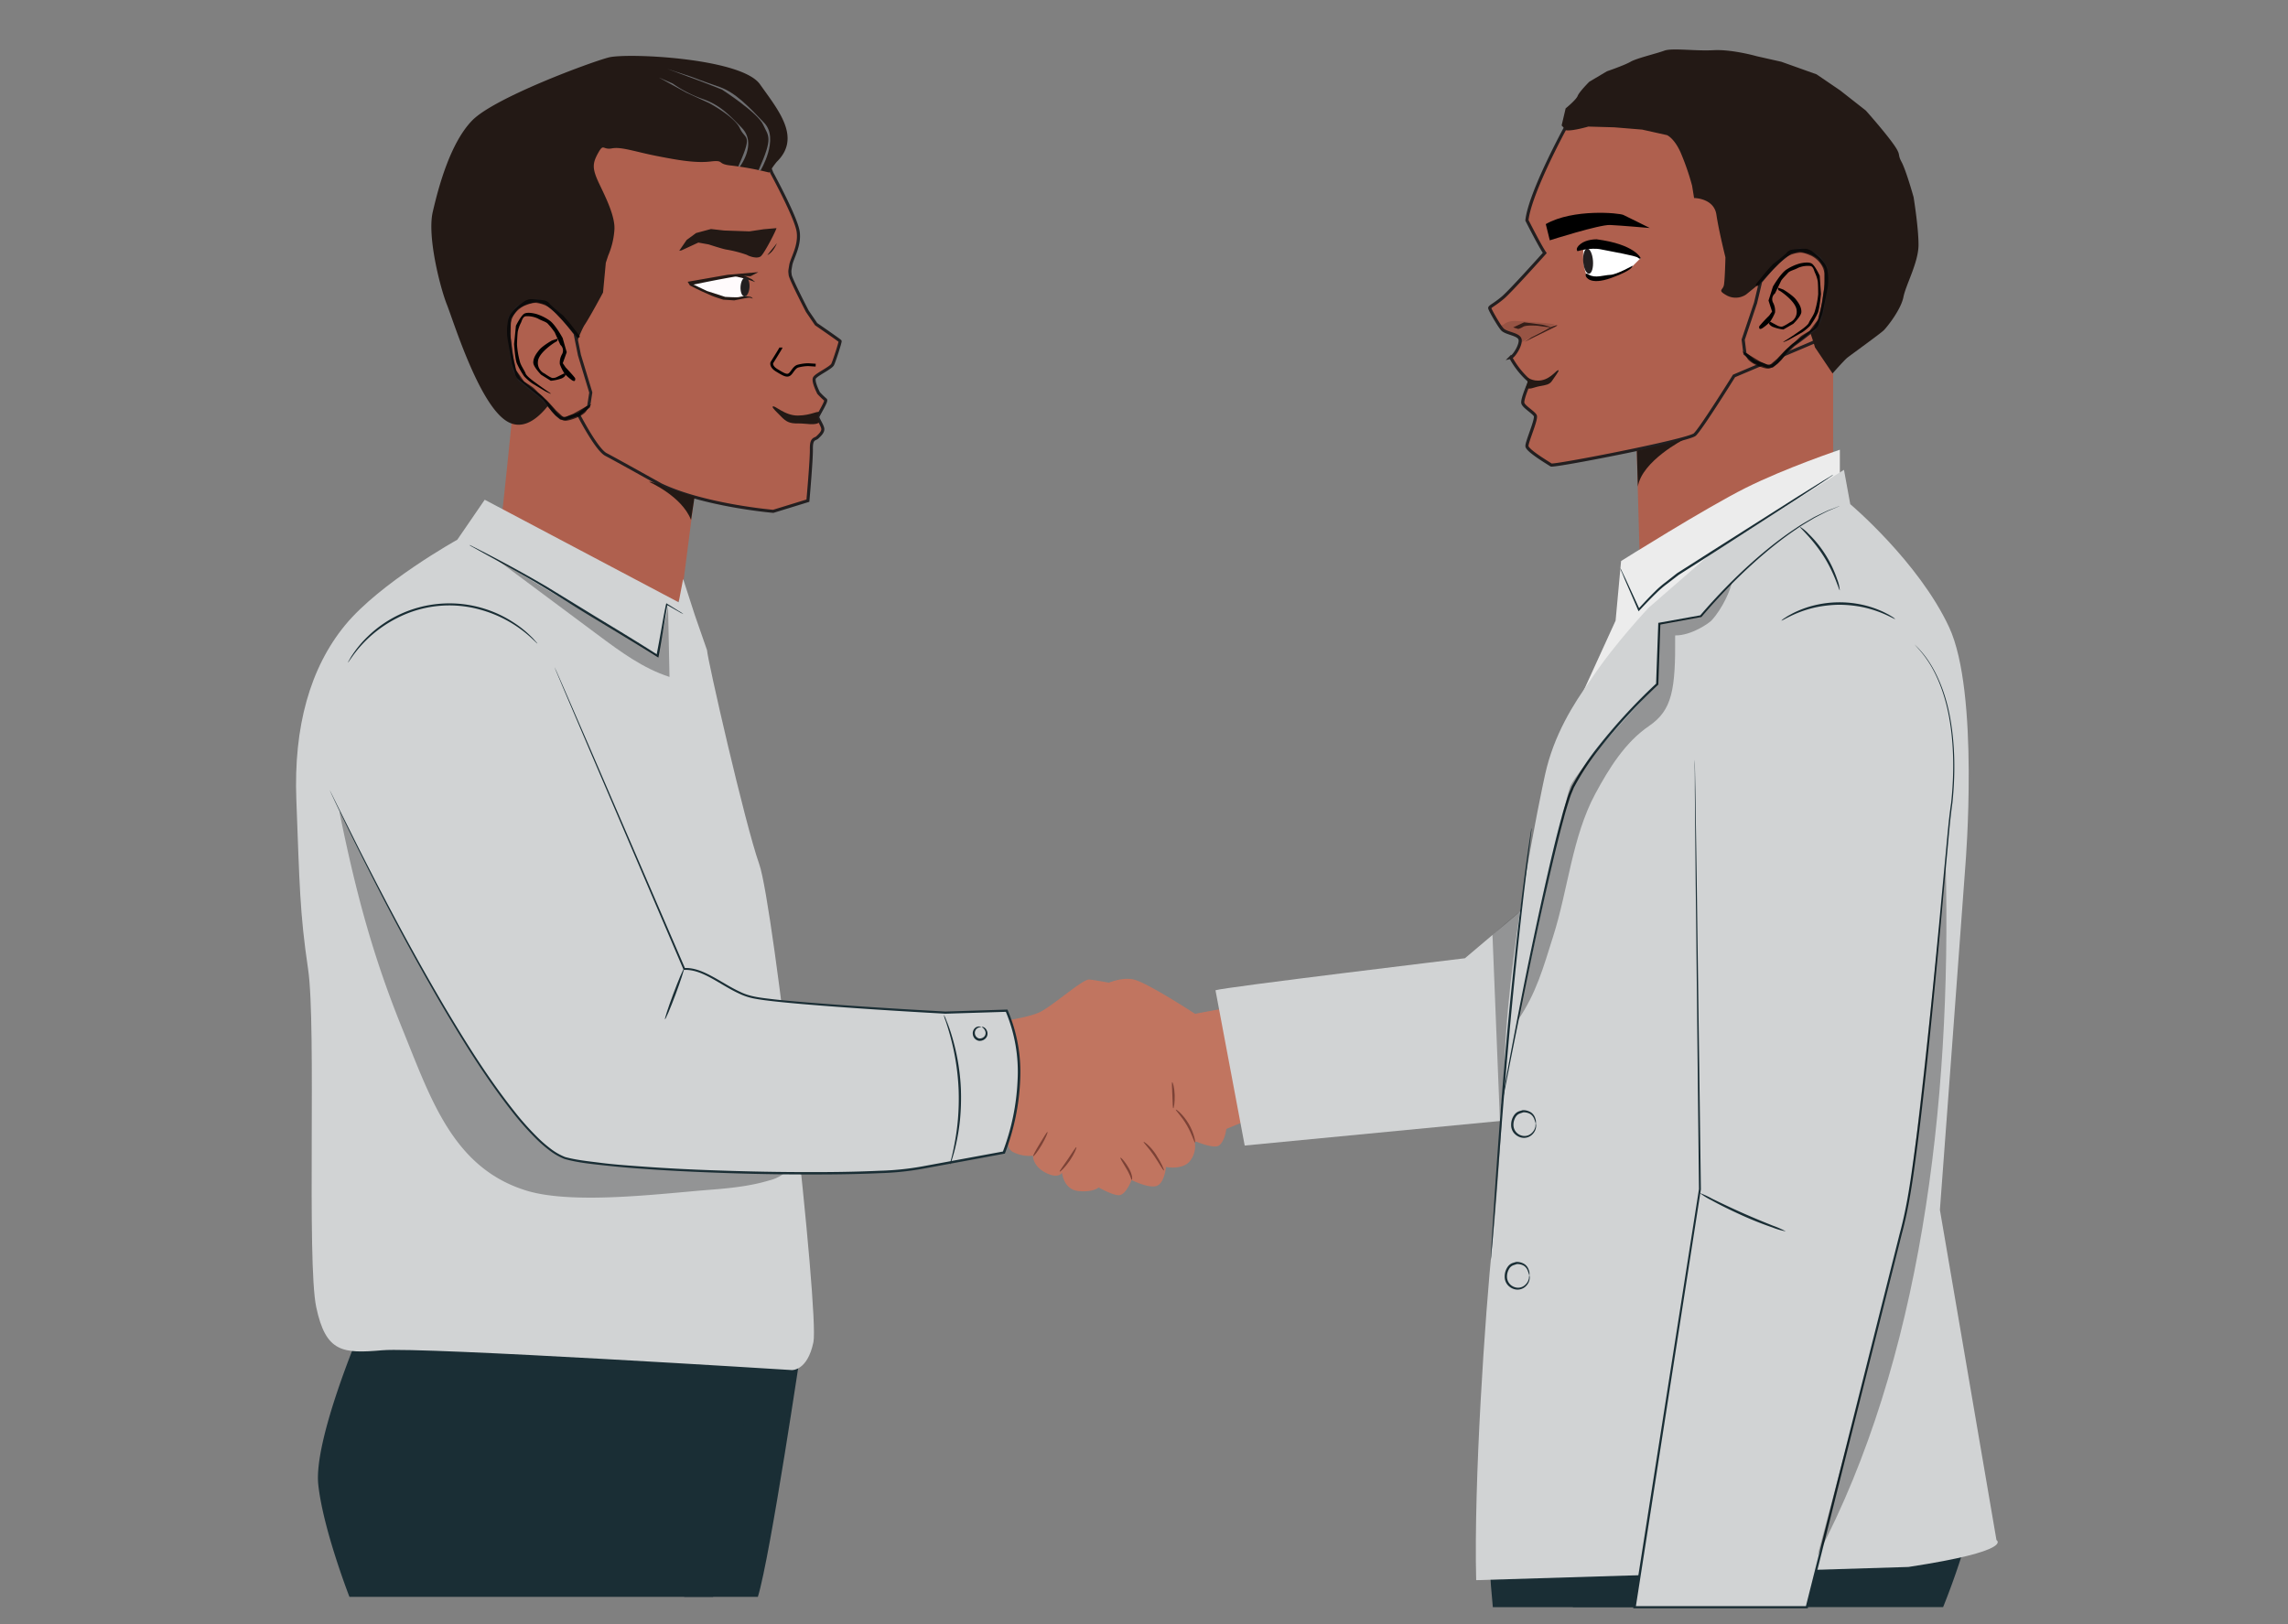<svg id="Layer_1" data-name="Layer 1" xmlns="http://www.w3.org/2000/svg" viewBox="0 0 923.23 655.66"><rect x="0" y="0" width="923.23" height="655.66" fill="#808080" stroke="none"/><path d="M445.92,397.32s6.07-3.13,11.44-2,24.83,13.87,24.83,13.87l15.69-2.93,9.25,44.3L445.92,476Z" fill="#c17560"/><path d="M400.64,412.76s14-1.77,19.1-4.31,17.19-13.28,19.73-13.09,11.72,2,11.72,2l-3.71,11.13s18.37,11.14,23.83,15.24,22.67,22.46,23.45,27-.59,9.76-2.74,11.52-10-1.76-10-1.76a9.77,9.77,0,0,1-1.76,8c-2.93,3.91-9.77,2.54-9.77,2.54s-.58,6.45-3.71,7.62-10.16-2.34-10.16-2.34-2.12,5.47-4.67,6.05-9.78-3.71-9.78-3.71S411,456.12,403.92,452.8s-9.18-3.52-9.18-3.52Z" fill="#c17560"/><path d="M456.66,476.24c-.14,0-.22-.55-.56-1.37a22.67,22.67,0,0,0-1.57-3.12c-1.39-2.39-2.64-4.29-2.41-4.46s1.78,1.52,3.23,4a11.5,11.5,0,0,1,1.39,3.4C456.93,475.63,456.78,476.25,456.66,476.24Z" fill="#7c4236"/><path d="M469.65,472.44c-.25.13-1.78-2.68-3.94-5.9s-4.43-5.43-4.26-5.63,2.83,1.75,5,5.1S469.86,472.34,469.65,472.44Z" fill="#7c4236"/><path d="M482.19,461.16c-.27.07-1.15-3.31-3.3-7s-4.65-6.08-4.46-6.29,3.05,2,5.27,5.81S482.43,461.14,482.19,461.16Z" fill="#7c4236"/><path d="M473,436.78c.24,0,.92,2.28,1,5.24s-.32,5.34-.57,5.31-.23-2.38-.37-5.27S472.78,436.83,473,436.78Z" fill="#7c4236"/><path d="M427.56,419.2s4.88-15.63,6.64-17.59,18.09-6.25,18.09-6.25l5.07,13.09-3.63,3.83-7.81-.51S441,424.66,427.56,419.2Z" fill="#c17560"/><path d="M397.58,450.1s-2.23,1.72,0,5.82,8.29,1.17,10.25,0c0,0-2.93,6.84.78,9a14.55,14.55,0,0,0,8.2,1.56s-.19,4.1,5.08,6.84,6.64,0,6.64,0,.59,6.83,6.65,7.42,8.18-1.49,8.18-1.49l-2.71-4s3.51-7.17.78-10.29-7.23-2.74-7.23-2.74,1.19-6.35-2.29-8.11c-6.47-3.29-9.24,2.84-9.24,2.84s-.39-7-5.47-6.8a11.31,11.31,0,0,0-7.81,3.28Z" fill="#c17560"/><path d="M422.67,456.9c.23.11-.73,2.49-2.33,5.21s-3.21,4.71-3.42,4.56,1-2.35,2.61-5S422.44,456.78,422.67,456.9Z" fill="#7c4236"/><path d="M434.32,463.05c.23.11-.77,2.65-2.66,5.41s-3.89,4.61-4.07,4.44,1.45-2.27,3.29-5S434.08,462.93,434.32,463.05Z" fill="#7c4236"/><path d="M285.57,158.55,269.45,131s-9.59-16.31-33.44-8.07S208.09,154,208.09,154s.91-9.06-2.37,23.67-6.91,63.07-6.91,63.07,13.15,16.08,38.93,18.07A39.94,39.94,0,0,0,275,240.74Z" fill="#af604e"/><path d="M311.43,69.78s9.83,18,10.64,23.73-2.54,10.75-3,13.53-.39,2.26-.23,3.91,6.9,14.65,6.9,14.65l3.57,5.24s9.55,6.56,9.69,6.87-2.32,7.94-3,9.37-6.57,4.07-7.35,5.46,1.67,6.1,1.67,6.1a29.87,29.87,0,0,0,2.79,2.71c.71.48-3.12,6.31-3.11,7s1.8,3.29,2,4.64-1.23,2.64-2.18,3.55-2.49.16-2.42,4.68S326,202.08,326,202.08L312,206.39s-27.7-2.35-45.34-10.72c0,0-18.2-10.17-22.15-12.23s-11.36-16.64-11.36-16.64-27.45-27.9-30-35.22S188.82,96,210.8,73.84s52.67-27.61,52.67-27.61,36.86.65,40.26,6.46S311.43,69.78,311.43,69.78Z" fill="#af604e" stroke="#231f20" stroke-miterlimit="10" stroke-width="1.23"/><path d="M313.39,65.36a35.14,35.14,0,0,0-3,4.29,120.92,120.92,0,0,0-15.18-2.82c-6.33-.58-2.49-2.36-8.56-1.64s-13.56-.63-22-2.3-14-3.73-17.73-3-3.29-2.19-5.52,1.78-2.32,6-.63,10.21,7.83,14.72,7.12,21.24a31.76,31.76,0,0,1-2.5,10.08l-.94,2.87-1.12,12s-5.12,9.6-7.44,13.09-9.59,24.43-9.59,24.43-10.09,21.06-21.47,14.62-21.78-40.41-24.5-47.25-8-27.5-5.72-37.37,7-27.84,15.95-37,47.58-23.45,55-25.39,53.56.2,61.07,10.79S323.46,55.55,313.39,65.36Z" fill="#231915"/><path d="M315.15,140.29c0,.16-3.69,6.07-3.69,6.07s-.66,1.52,2,3.13,3.92,2.36,5,1.72,1.85-2.89,3.46-3.42a18,18,0,0,1,4.21-.6l3,.2" fill="none" stroke="#000" stroke-miterlimit="10" stroke-width="1.14"/><path d="M313.31,92.08c-.08.85-4.85,10.13-6.29,11.34s-4.79,0-5.65-.55a48.51,48.51,0,0,0-8-2.09c-1.37-.14-7.4-2.12-7.4-2.12l-4.18-.75L275,101.05l-.93.18,3-4.38,3.81-2.79,6-1.62,5.33.6,10.19.35,5.75-.86Z" fill="#231915"/><path d="M313.48,98.17s-1.33,3.59-3.86,4.81" fill="#231915"/><path d="M298.48,111.27c.1.1,2.71,1.13,2.71,1.13a2.61,2.61,0,0,1,.85,2.14c-.23,1.18-1.12,5.09-1.12,5.09l-8,.93-5.33-1.86-6-2.32-2.61-1.7,6-1.34,9-1.9C294.55,111.34,298.48,111.27,298.48,111.27Z" fill="#fffbfc"/><path d="M306,109.84l-12.38,1.07-16.14,2.82.87,1.42,6.38-1.28c4.68-.94,14.22-2.77,15-2.6a25.23,25.23,0,0,0,3.15.21Z" fill="#231915"/><path d="M280,114.94l5.25,2.51,7.36,2.38s4.68.28,5.44.13l2.43-.49,2.46.35s1.29.79.59.63-.62-.59-3.29,0l-3.95.79-4.43-.28s-3.8-1.17-4.87-1.67-4-1.79-4-1.79l-2.28-1.1-2.39-1.2.39-.62Z" fill="#231915"/><polygon points="300.25 111.2 303.44 112.75 304.71 113.85 302.69 113.11 300.13 112.36 297.59 111.74 296.14 111.42 297.17 111.23 299.21 111.01 300.25 111.2" fill="#231915"/><ellipse cx="300.64" cy="115.82" rx="3.85" ry="1.81" transform="translate(166.82 408.89) rotate(-86.53)" fill="#231f20"/><path d="M232.05,134.59s-5.54-7.06-7-8.33l-4.79-4-3.8-1-4,.88a23.16,23.16,0,0,0-3.82,2.11,40.5,40.5,0,0,0-3,4.13l-.41,6.35L206.74,146l1,3.86,1.9,3.43,4,3.33c.37.32,3.94,3.1,4.14,3.26s3,3,3,3l3.71,4.35,1.8,1.53,2.09.17,5.26-1.79,3.87-3.06.88-5.65-4.58-15.1Z" fill="#af604e" stroke="#231f20" stroke-miterlimit="10" stroke-width="1.23"/><path d="M233.91,135.64l-3.79-4.91-1.71-2-1.21-1.37s-4.35-3.61-5.28-4.59a3.63,3.63,0,0,0-2.26-1.49,32.31,32.31,0,0,0-5.77-.51,6.42,6.42,0,0,0-2.36.89c-.9.67-5.83,4-6.46,7.37a24.4,24.4,0,0,0-.42,6.42c0,.92,1.94,11.48,1.94,11.48l1.19,3.67a4.16,4.16,0,0,0,1.09,2.22c.93.9,10.06,8.13,10.6,8.91s3.19,4.38,3.19,4.38,3.37,3.68,5.26,3.73,5.2-1.43,5.2-1.43,2.64-1.15,3.45-2.51a19.56,19.56,0,0,1,2.07-2.75l-2,.86-5.35,3-3.77,1.52-3.14-2.85s-3.46-3.93-4.11-4.46-.74-.78-2.14-1.95-2.09-2.1-3-2.84-3.62-2.36-3.62-2.36-1.46-2.18-2-2.91-1.47-1.89-1.5-2.7-1.41-6.23-1.44-6.94-.47-5-.47-5l0-6.08a8.74,8.74,0,0,1,1.65-3.89,10.78,10.78,0,0,1,3.82-3.11c1.39-.52,3.26-1.39,5.09-1.13a12.61,12.61,0,0,1,5.66,2.26c1.14,1,2.43,2.57,3.82,3.94s4.36,4.72,4.65,5.19.94,1,1.63,2S234.24,136.26,233.91,135.64Z" opacity="0.69"/><path d="M232.09,152.72c0-.34-3.86-4.44-3.86-4.44l-1.14-1.69,1.59-4.43-.84-2.9-.8-2.82s-2.76-5.11-5.06-6.92a19.35,19.35,0,0,0-5.49-2.76s-3.75-1.13-5.16,0-3.15,4.72-3.15,4.72l-.73,7.38s.39,6,1.06,7.7a31.75,31.75,0,0,0,3,5.35,22.45,22.45,0,0,0,3.19,2.8l5.33,3.21s3.87,2,1.42.35-5.26-3.73-5.26-3.73-3.66-2.55-4.08-3.74-1.9-3.17-2.32-4.77a35,35,0,0,1-1.18-7c.05-1.74.16-3.83.3-5.1a14.33,14.33,0,0,1,1.34-3.74c.38-.86.73-2.49,2-2.55a9.93,9.93,0,0,1,4.93,1c1.31.8,3.24,1.22,3.93,2.1a28.58,28.58,0,0,1,2.76,3.46c.33.82,2.25,5,2.25,5a3,3,0,0,1,.71,3.69,6.93,6.93,0,0,0-.93,4.12,19,19,0,0,0,1.88,3.78,17.85,17.85,0,0,0,2.49,2.27S232.33,154.91,232.09,152.72Z"/><path d="M224.24,138c-.16.05-6.94,4.2-7.18,7.92a4.74,4.74,0,0,0,2.7,4.86s2.42,1.75,3.24,1.8a3.94,3.94,0,0,0,1.72-.41l2.91-1.45a2.56,2.56,0,0,1,.52.4c.12.16,0,.87-1.4,1.57a17.67,17.67,0,0,1-4.5,1l-3.91-2.44s-3.18-3.21-3.16-4.94.89-3.2,2.34-5,5.25-3.91,5.25-3.91l2.32-.75-.33,1.06Z"/><path d="M330.7,166.48c-.63-.92-3.18,1.17-8.7,1.25s-9.61-4.54-10.23-3.59c-.29.42,1.86,2.42,3.61,4.18s3.12,2.67,6.56,2.59,7.25,1.13,8.94-.7C328.86,167.77,331,166.89,330.7,166.48Z" fill="#231915"/><path d="M261.84,194.46s13.25,5.73,17,15.4l1.45-9.45-2.52-.71-7-2.19-2.71-1.08-1.36-.76-3.9-1.18Z" fill="#231915"/><path d="M306.87,68.85s7.68-12.75,1.51-19.24S296.75,37.3,290.26,35.08s-11.5-4.16-11.5-4.16l-9.53-3.12L283.29,33l8,3.13s14.5,9.39,16.64,14.17,4.21,4.86-1.82,18.33Z" fill="#6d6e71"/><path d="M298.5,67.29s7.06-9.15.88-15.63-9.65-9.59-16.14-11.81a49.9,49.9,0,0,1-11.79-6.12l-5.64-2.47,11.07,6.09,9.23,4.23s10.33,5.48,12.47,10.25,5.37,1.84-.66,15.31Z" fill="#6d6e71"/><path d="M313.32,536.77H283.69L276.1,644.53h29.71c5.06-16.42,17.7-101.94,17.7-101.94Z" fill="#1a2e35"/><path d="M145.5,536.77s-19,44.47-17.07,62.47S141,644.53,141,644.53H287.74A339.5,339.5,0,0,0,295,607.26c3.16-22.24,11.69-70.49,11.69-70.49Z" fill="#1a2e35"/><path d="M285.3,262.44c0,3,15.23,69.93,21.06,86.36S330.65,530,328.22,541.74,319.48,553,319.48,553s-149.13-9.39-165.16-8-22.83.94-26.71-17.37.11-113.45-3.29-136.46-3.43-34.15-4.74-68.32c-1.14-29.62,5.6-53.38,19.68-70.52s45.27-34.49,45.27-34.49l11.06-16.13,78.27,41.4,1.79-9.42,4.75,14.67Z" fill="#d1d3d4"/><g opacity="0.3"><path d="M318.94,466.32c-1.3-3.33-5.53-4.16-9.08-4.56-33.16-3.67-67.68-11.95-91.9-34.9-9.47-9-17-19.83-24.15-30.72-15.74-23.8-30.54-48.21-45.33-72.61L137,327.88c7,34.45,14,59.4,25.45,87.64s20.39,55.64,49.47,64.89c18.8,6,54.5,1.39,74.16-.15,8.21-.64,16.48-1.44,24.36-3.82a15.86,15.86,0,0,0,6.6-3.35C318.82,471.37,319.85,468.63,318.94,466.32Z"/></g><path d="M133,318.87c.86,1.53,67.22,143.28,96.85,149.11s121.72,7.19,139.69,3.78,35.56-6.56,35.56-6.56,13-30.91,1.13-57.25l-24.73.79S312.67,405,303,402.37s-18.11-11.77-26.86-11.28L223.78,269.33s-34-31.58-58.29-21.86S125.83,306.21,133,318.87Z" fill="#d1d3d4"/><path d="M383.35,470.11a12.79,12.79,0,0,1,.49-2.38c.4-1.51.89-3.71,1.4-6.45a95.18,95.18,0,0,0,1.31-9.68,102.75,102.75,0,0,0,.26-11.94,97.27,97.27,0,0,0-3.36-21.43c-.74-2.68-1.41-4.84-1.93-6.31a11,11,0,0,1-.68-2.33,11.75,11.75,0,0,1,1,2.2,61.31,61.31,0,0,1,2.22,6.26,87,87,0,0,1,3.67,21.57,95.86,95.86,0,0,1-.33,12.06,83.4,83.4,0,0,1-1.53,9.73,64.32,64.32,0,0,1-1.69,6.42A11.36,11.36,0,0,1,383.35,470.11Z" fill="#1a2e35"/><path d="M223.78,269.33s.36.72,1,2.15l2.79,6.37,10.59,24.37c9.13,21.15,22.25,51.56,38.3,88.72l-.37-.22c4.14-.2,8,1.6,11.6,3.55s7.11,4.3,10.94,6.05c3.79,1.93,8.09,2.37,12.45,2.9s8.81.9,13.32,1.29c18,1.49,37.17,2.67,57.08,3.78h0l24.73-.79h.31l.12.28a63.62,63.62,0,0,1,5,28.38,92.93,92.93,0,0,1-6.08,29.23l-.08.23-.27.05-15.72,2.91-17.22,3.17A114.55,114.55,0,0,1,355,473.52c-11.45.52-22.72.56-33.8.51s-22-.32-32.61-.72-21.07-.92-31.23-1.7c-5.08-.36-10.08-.85-15-1.39s-9.78-1.09-14.54-2.42a24.87,24.87,0,0,1-6.3-3.63,52.34,52.34,0,0,1-5.35-4.69,116.56,116.56,0,0,1-9.18-10.36c-11.22-14.26-20-28.71-27.88-41.94-15.56-26.58-26.79-48.84-34.5-64.23-3.83-7.7-6.73-13.72-8.68-17.81s-2.92-6.27-2.92-6.27.29.52.81,1.56l2.28,4.62,8.84,17.74c7.81,15.33,19.12,37.54,34.74,64.06,7.89,13.18,16.71,27.6,27.92,41.78a113.9,113.9,0,0,0,9.13,10.27,52.91,52.91,0,0,0,5.28,4.62A25,25,0,0,0,228,467c4.51,1.24,9.48,1.72,14.36,2.35s9.92,1,15,1.37q15.21,1.14,31.19,1.67c10.64.38,21.52.63,32.58.69s22.34,0,33.75-.53A113.58,113.58,0,0,0,372,470.82l17.22-3.18,15.73-2.9-.35.28a92.11,92.11,0,0,0,6-28.9,62.82,62.82,0,0,0-4.85-28l.43.27-24.74.77h0c-19.93-1.12-39.05-2.32-57.11-3.84-4.52-.4-9-.79-13.34-1.31-2.19-.25-4.36-.53-6.51-.94a24.2,24.2,0,0,1-6.17-2c-3.91-1.79-7.41-4.12-11-6.1s-7.31-3.66-11.18-3.48h-.27l-.1-.24c-15.91-37.21-28.94-67.66-38-88.84l-10.4-24.46c-1.17-2.79-2.07-4.94-2.69-6.4S223.78,269.33,223.78,269.33Z" fill="#1a2e35"/><path d="M216.85,259.77c-.06.05-.92-.86-2.58-2.39a49.79,49.79,0,0,0-20.47-11.3,46.11,46.11,0,0,0-33.49,3.35,49.78,49.78,0,0,0-17.84,15.13c-1.31,1.83-2,2.89-2.05,2.85a3.12,3.12,0,0,1,.4-.82c.31-.51.7-1.31,1.35-2.24a43.91,43.91,0,0,1,6.15-7.38A47.3,47.3,0,0,1,207,251.1a43.6,43.6,0,0,1,7.49,6c.82.78,1.36,1.49,1.76,1.92A3.76,3.76,0,0,1,216.85,259.77Z" fill="#1a2e35"/><path d="M275.9,391.19c.25.09-1.25,4.7-3.34,10.29s-4,10-4.23,9.95,1.25-4.69,3.35-10.28S275.66,391.1,275.9,391.19Z" fill="#1a2e35"/><path d="M396.12,414.54c0-.05.26-.12.68,0a2.56,2.56,0,0,1,1.33,1.3,2.82,2.82,0,0,1-.06,2.81,3.25,3.25,0,0,1-3.14,1.45,3,3,0,0,1-2.37-2.52,2.93,2.93,0,0,1,.9-2.67,2.43,2.43,0,0,1,1.78-.58c.44.05.65.16.64.22s-1.05-.07-1.95.84a2.32,2.32,0,0,0-.52,2,2.26,2.26,0,0,0,1.67,1.76,2.49,2.49,0,0,0,2.27-1,2.21,2.21,0,0,0,.17-2.06A3.13,3.13,0,0,0,396.12,414.54Z" fill="#1a2e35"/><path d="M275.73,247.84a11.36,11.36,0,0,1-1.78-.92L269,244.1l.35-.16c-1,4.94-1.92,12.2-3.58,20.91l-.11.57-.5-.31c-7.27-4.58-16-9.82-25.29-15.44-6.93-4.15-13.42-8.34-19.39-12s-11.48-6.7-16.1-9.29l-11-6.1-3-1.67a5.14,5.14,0,0,1-1-.64,6.47,6.47,0,0,1,1.1.47l3,1.52c2.64,1.34,6.45,3.32,11.11,5.83s10.18,5.57,16.23,9.13l19.43,11.91c9.29,5.62,18,10.9,25.23,15.55l-.61.26c1.73-8.64,2.79-15.91,3.91-20.83l.08-.32.27.17,4.82,3A12.48,12.48,0,0,1,275.73,247.84Z" fill="#1a2e35"/><g opacity="0.3"><path d="M200.45,225.86l40.84,30.43c9,6.7,18.19,13.51,28.86,16.93q-.28-14.19-.59-28.38l-4.18,19.92Z"/></g><path d="M659.35,144.21l19.47-26.78s11.57-15.82,35.31-4.87,25.56,35,25.56,35v24.65c0,34.09.61,65.74.61,65.74s-15.22,15.21-42,14.6A41.38,41.38,0,0,1,661.78,230Z" fill="#af604e"/><path d="M631.65,51.6s-14.3,26.17-15.52,37.33c0,0,5.28,10.44,7.2,13.18,0,0-13.69,15.32-16.94,18.06s-5.27,3.55-5.27,4.16,3.55,6.8,5,8.52,6.49,1.93,7.2,4-2.43,7.1-3.75,7.4a34.26,34.26,0,0,0,7.71,9.64s-3.25,7.33-2.79,8.85,4.26,3.65,5,5-3.42,10.5-3.35,12.33,8.75,6.92,9.74,7.61,55.39-9.87,58-12.3,15.82-23.64,15.82-23.64l32.06-13.59s12.58-15,14.2-32.87-6.7-41-22.32-53.36S703,29.79,682.27,30.6,636.62,37.09,631.65,51.6Z" fill="#af604e" stroke="#231f20" stroke-miterlimit="10" stroke-width="1.26"/><path d="M623.74,90.45,625.36,97s20-6.39,24.35-6.19,16,1.22,16,1.22-8.93-4.46-10.65-5.27S634.8,84.16,623.74,90.45Z"/><path d="M610.58,132.15,615,130.1l7.49,1s4.07,1,3.08,1-5.05-.61-5.05-.61-4.53-.38-5.86.38a8.23,8.23,0,0,1-2,.91Z" opacity="0.65"/><path d="M615.18,138c.27-.15,12-5.89,12-5.89s1.83-.92.95-.84A11.69,11.69,0,0,0,624,133c-2.1,1.14-6.09,3.16-6.09,3.16Z" opacity="0.65"/><path d="M606.58,131.13s1.56-1.75,5.1-1.56,11.79.83,11.79.83l4,.5L614,138.13s-.38-2-1.21-2.59a26.92,26.92,0,0,0-3.24-1.67l-3-1.07S605.25,130.9,606.58,131.13Z" opacity="0.13"/><path d="M632,52.61c2.74.3,8.92-1.52,8.92-1.52l10.45.3,11.26.92,10,2.23s2.84,1.11,5.47,6.9a100.2,100.2,0,0,1,4.67,13.49l.81,5s8,0,9,6.69,3.65,17.25,3.65,17.25-.2,8.93-.61,11.16-2.84,2,1.22,4.26a7.55,7.55,0,0,0,7.71-.41l7.51-6.08s8.11,2.63,12.58,9.13,7.71,18.25,7.71,18.25l7.1,10.55s4.66-5.27,5.88-6.28,13.39-9.74,14.81-11.16,6.9-8.32,7.91-13.39,6.09-14,6.09-21.1-2-19.28-2-19.28-3-10.75-4.87-14.2.21-2.43-3.65-7.71-10.75-13-10.75-13l-10.35-8.12L733,30l-14.2-5.07-9.94-2.24s-9.94-2.84-17.45-2.43-16.63-1-19.88.2-11.16,3.05-13.59,4.47-9.54,3.85-9.54,3.85L641.29,33s-4.06,4.06-4.67,5.68-4.87,5.07-4.87,5.07l-1.62,6.9Z" fill="#231915"/><path d="M639,99.74s.59-1.28,4.09-1.13a53.37,53.37,0,0,1,8.37,1.37l7.4,2.49,3.15,1.72-3.61,3.6-7.81,3.5-7.91.77s-2.56-.78-2.61-1.29S638.27,106.89,639,99.74Z" fill="#fff"/><ellipse cx="640.81" cy="105.41" rx="1.98" ry="5.1" transform="translate(-6.1 48.34) rotate(-4.3)" fill="#231f20"/><path d="M636.56,101.38s5.21-1.6,9.47-.72,14,2.54,14.88,3.34,1.14.19,1.14.19-2.32-5.59-17.81-7.6c0,0-4-.08-6.46,1.86S636.56,101.38,636.56,101.38Z"/><path d="M639.89,111.44s1.25,4,10.33.72,8.53-4.9,8.53-4.9-6.35,3.58-9,3.68-6.14,1.5-8.67-.1C641.09,110.84,639.5,109.68,639.89,111.44Z"/><path d="M710.42,113.7s5.71-6.84,7.23-8.06l4.87-3.88,3.8-.91,4,1A22.81,22.81,0,0,1,734,104a39.85,39.85,0,0,1,2.81,4.19l.23,6.31-1.82,11.18-1.07,3.81-2,3.35-4.11,3.19c-.38.31-4,3-4.21,3.12s-3.09,2.89-3.09,2.89l-3.8,4.21-1.83,1.47-2.08.1-5.17-1.92-3.76-3.15-.71-5.63,5-14.86Z" fill="#af604e" stroke="#231f20" stroke-miterlimit="10" stroke-width="1.26"/><path d="M708.55,114.69l3.9-4.77,1.75-2,1.25-1.32s4.42-3.46,5.37-4.41a3.57,3.57,0,0,1,2.28-1.41,31.83,31.83,0,0,1,5.75-.34,6.23,6.23,0,0,1,2.32,1c.87.68,5.67,4.18,6.2,7.49a24.52,24.52,0,0,1,.23,6.39c-.08.91-2.25,11.34-2.25,11.34l-1.29,3.61a4.1,4.1,0,0,1-1.14,2.17c-.95.87-10.22,7.79-10.78,8.55s-3.3,4.26-3.3,4.26-3.45,3.55-5.32,3.55-5.13-1.57-5.13-1.57-2.58-1.22-3.34-2.59a20,20,0,0,0-2-2.79l1.93.91,5.22,3.15,3.7,1.62,3.2-2.74s3.55-3.8,4.21-4.31.76-.76,2.18-1.88,2.13-2,3-2.74,3.65-2.23,3.65-2.23,1.53-2.13,2.08-2.84,1.53-1.82,1.58-2.64,1.57-6.13,1.62-6.84.61-4.92.61-4.92l.15-6a8.6,8.6,0,0,0-1.52-3.9,10.64,10.64,0,0,0-3.7-3.2c-1.37-.56-3.2-1.47-5-1.27a12.55,12.55,0,0,0-5.69,2.08c-1.16,1-2.48,2.49-3.9,3.81s-4.46,4.56-4.77,5-1,1-1.67,2S708.2,115.3,708.55,114.69Z" opacity="0.69"/><path d="M709.87,131.7a56.63,56.63,0,0,1,4-4.3l1.18-1.64-1.44-4.45.91-2.85.87-2.78s2.89-5,5.23-6.72a19.31,19.31,0,0,1,5.53-2.59s3.75-1,5.12.16,3,4.76,3,4.76l.51,7.36s-.56,5.93-1.27,7.61a30.23,30.23,0,0,1-3.09,5.22,21.61,21.61,0,0,1-3.25,2.69l-5.38,3s-3.9,1.83-1.42.31,5.33-3.55,5.33-3.55,3.7-2.44,4.16-3.6,2-3.1,2.43-4.67a34.29,34.29,0,0,0,1.37-6.9c0-1.72-.05-3.8-.15-5.07a13.88,13.88,0,0,0-1.22-3.75c-.35-.87-.66-2.49-1.92-2.59a10,10,0,0,0-4.92.81c-1.32.76-3.25,1.12-4,2s-2.49,2.53-2.84,3.35-2.38,4.92-2.38,4.92a3,3,0,0,0-.82,3.65,6.89,6.89,0,0,1,.82,4.11,19.52,19.52,0,0,1-2,3.7,18,18,0,0,1-2.54,2.18S709.56,133.87,709.87,131.7Z"/><path d="M718.08,117.36c.15,0,6.77,4.36,6.9,8.06a4.68,4.68,0,0,1-2.81,4.74s-2.46,1.68-3.28,1.7a3.94,3.94,0,0,1-1.7-.45l-2.84-1.53a2.93,2.93,0,0,0-.53.38c-.12.16,0,.87,1.35,1.6A17.23,17.23,0,0,0,719.6,133l4-2.3s3.25-3.1,3.27-4.82-.78-3.2-2.18-5-5.1-4-5.1-4l-2.28-.81.31,1.06Z"/><path d="M615.93,152.58c.31-.75,2.16,1.67,6.16.9s6.21-4.57,6.8-4c.27.26-1.63,2.72-2.64,4.25s-2.49,1.69-5,2.15-4,1.58-5.47.51C617.12,152.94,615.77,152.93,615.93,152.58Z" fill="#231915"/><path d="M490.46,399.7c3-1.18,100.66-12.92,100.66-12.92l39.64-33.56L627,450.37l-124.75,12Z" fill="#d1d3d4"/><path d="M613.23,368.06c-1.19.59-11,9.29-11,9.29l3,74.81Z" opacity="0.3"/><path d="M779.68,544h-165s8.74,46.56,12,68a274.52,274.52,0,0,0,8,36.68H784.06s11.15-27.05,13.09-44.42S779.68,544,779.68,544Z" fill="#1a2e35"/><path d="M602.37,549.61s-4.61,53.08,0,99.08h57.16V606.3Z" fill="#1a2e35"/><path d="M634.13,289.45l17.78-38.95,2.21-24.05s34.1-21.43,50.28-29.52,38-15.41,38-15.41v22.69Z" fill="#ececec"/><path d="M782.77,488.34s9.66-129.8,10.31-139.45c0,0,5.71-69.36-6.61-95.77S746.6,203.5,746.6,203.5l-2.54-13.87-53.83,33.93L665.35,245.2s-14.12,14.91-23.48,29.21c-7.06,9.77-14.91,22.35-18.4,38.16-1.28,5.78-16.09,74.88-16.53,123,0,0-2.28,42-4.71,65.83-3,29.46-7.58,96.61-6.58,136.4l174.42-5.33c43.1-6.57,35.52-10.86,35.52-10.86Z" fill="#d1d3d4"/><path d="M742.37,204.21s-.4.21-1.21.55l-3.56,1.49c-1.52.73-3.37,1.7-5.54,2.83-2.08,1.29-4.57,2.62-7.14,4.45-10.47,7-24.27,18.93-38.32,35.43l-.1.11-.15,0-16.73,3.08.36-.42c-.27,7.77-.54,15.93-.83,24.38v.19l-.15.14a232.09,232.09,0,0,0-24.61,27A107.62,107.62,0,0,0,636,316.19l-.91,1.65-.7,1.71a30.06,30.06,0,0,0-1.26,3.48c-.75,2.37-1.48,4.71-2.09,7.08-2.58,9.43-4.71,18.63-6.71,27.39-4,17.54-7.28,33.4-10,46.72-5.48,26.65-8.56,43.19-8.56,43.19a26.6,26.6,0,0,1,.37-3c.31-2,.81-4.89,1.48-8.64,1.35-7.49,3.39-18.31,6-31.65s5.9-29.22,9.82-46.78c2-8.78,4.09-18,6.67-27.45.6-2.37,1.34-4.74,2.09-7.13a32.35,32.35,0,0,1,1.29-3.56l.73-1.77.92-1.67a105.65,105.65,0,0,1,8.51-12.87,230,230,0,0,1,24.74-27.08l-.15.33c.3-8.45.6-16.61.88-24.38v-.36l.35-.06,16.74-3-.24.14c14.18-16.52,28.1-28.35,38.69-35.29,2.61-1.81,5.12-3.12,7.23-4.39,2.2-1.1,4.08-2,5.62-2.73l3.62-1.38C741.94,204.34,742.37,204.21,742.37,204.21Z" fill="#1a2e35"/><path d="M683.81,306.78,685.91,480l-26.38,168.7h69.54s31.6-128.09,39-155c7.14-26.13,17.85-157.7,18.8-164.16.37-2.53,7.91-48-14.28-69.4" fill="#d1d3d4"/><path d="M772.55,260.12s.5.48,1.45,1.45a37.91,37.91,0,0,1,3.8,4.66c3,4.32,6.62,11.46,8.69,21.35s2.81,22.3,1.32,36.54c-1,7.1-1.57,14.69-2.34,22.77s-1.51,16.61-2.32,25.57c-1.66,17.93-3.53,37.57-5.79,58.64-1.17,10.54-2.37,21.44-3.86,32.64s-3,22.77-6.12,34.33c-11.62,46.27-24.4,97.19-37.85,150.73l-.09.37H659l.09-.54c9.76-62.22,18.77-119.65,26.46-168.69V480c-.56-52.45-1-95.75-1.35-125.95-.14-15.09-.24-26.89-.32-35,0-4,0-7.07-.05-9.17s0-3.14,0-3.14.06,1.07.1,3.14.1,5.17.17,9.17c.12,8.06.3,19.87.53,35,.41,30.21,1,73.5,1.69,126v.06c-7.65,49-16.6,106.48-26.3,168.71l-.47-.55h69.54l-.47.36c13.47-53.54,26.28-104.46,37.93-150.73,3.12-11.49,4.61-23,6.14-34.21s2.72-22.08,3.9-32.61c2.29-21.06,4.2-40.7,5.91-58.62q1.24-13.44,2.39-25.57c.79-8,1.35-15.72,2.41-22.76,1.53-14.19.86-26.59-1.16-36.42s-5.5-17-8.48-21.31a41.4,41.4,0,0,0-3.71-4.71C773,260.64,772.55,260.12,772.55,260.12Z" fill="#1a2e35"/><path d="M720.59,497a28.33,28.33,0,0,1-5.38-1.56c-3.26-1.11-7.73-2.81-12.55-5s-9.07-4.31-12.09-6a28.54,28.54,0,0,1-4.76-2.94,36.7,36.7,0,0,1,5.07,2.34c3.09,1.51,7.37,3.58,12.17,5.71s9.2,3.92,12.4,5.19A37.79,37.79,0,0,1,720.59,497Z" fill="#1a2e35"/><path d="M601.55,508.52a1.54,1.54,0,0,1,0-.45c0-.36,0-.8.05-1.33.06-1.24.16-2.95.27-5.1.29-4.5.69-10.88,1.19-18.72,1.07-15.81,2.59-37.64,4.72-61.72s4.6-45.85,6.6-61.57c1-7.86,1.86-14.21,2.51-18.6.32-2.12.57-3.81.75-5l.22-1.31a1.68,1.68,0,0,1,.11-.44,1.55,1.55,0,0,1,0,.45c0,.36-.08.79-.13,1.32l-.57,5.07L615,359.71c-1.83,15.74-4.18,37.49-6.32,61.57s-3.76,45.9-5,61.69c-.62,7.83-1.13,14.2-1.49,18.7-.2,2.15-.35,3.84-.46,5.08-.06.54-.1,1-.14,1.32A2.3,2.3,0,0,1,601.55,508.52Z" fill="#1a2e35"/><path d="M742.37,238.27c-.3.1-2-6.66-6.54-13.8s-9.82-11.65-9.6-11.88a15.43,15.43,0,0,1,3.52,2.85,45.86,45.86,0,0,1,6.89,8.52,46.43,46.43,0,0,1,4.69,9.89A15.59,15.59,0,0,1,742.37,238.27Z" fill="#1a2e35"/><path d="M619.67,453.47c.05,0,.23.42.17,1.26a5,5,0,0,1-1.51,3.13,4.79,4.79,0,0,1-5,1.14,5.62,5.62,0,0,1-2.57-1.84,5.13,5.13,0,0,1-1-3.25,6.73,6.73,0,0,1,1.34-4,4.2,4.2,0,0,1,1.62-1.28c.67-.25,1.15-.36,1.7-.54l.07,0h.06a5.8,5.8,0,0,1,3.35,1,4.36,4.36,0,0,1,1.56,2.21,4.48,4.48,0,0,1,.28,2.26c-.11,0-.21-.82-.74-2.08a4.07,4.07,0,0,0-1.49-1.82,5.33,5.33,0,0,0-3-.69l.13,0c-.5.18-1.14.37-1.6.56a3.19,3.19,0,0,0-1.24,1,5.9,5.9,0,0,0-1.11,3.46,4.43,4.43,0,0,0,3,4.26,4.11,4.11,0,0,0,4.25-.81,5,5,0,0,0,1.61-2.69C619.63,453.92,619.59,453.48,619.67,453.47Z" fill="#1a2e35"/><path d="M617.08,514.71s.23.43.17,1.26a5,5,0,0,1-1.51,3.14,4.78,4.78,0,0,1-5,1.14,5.55,5.55,0,0,1-2.58-1.85,5.06,5.06,0,0,1-1-3.25,6.75,6.75,0,0,1,1.34-4,4.13,4.13,0,0,1,1.62-1.28c.66-.24,1.15-.36,1.7-.53l.06,0h.06a5.83,5.83,0,0,1,3.36,1,4.38,4.38,0,0,1,1.55,2.2,4.21,4.21,0,0,1,.28,2.26c-.11,0-.21-.81-.74-2.08a4.08,4.08,0,0,0-1.48-1.81,5.26,5.26,0,0,0-3-.69l.13,0c-.5.18-1.14.37-1.59.55a3.39,3.39,0,0,0-1.25,1,6,6,0,0,0-1.11,3.47,4.41,4.41,0,0,0,3,4.25,4.13,4.13,0,0,0,4.25-.8,5,5,0,0,0,1.6-2.69A9.54,9.54,0,0,1,617.08,514.71Z" fill="#1a2e35"/><path d="M764.72,249.87c-.1.16-2.39-1.3-6.45-2.86a45,45,0,0,0-7.32-2.08,48.68,48.68,0,0,0-9.26-.83,49.31,49.31,0,0,0-9.24,1.08,45,45,0,0,0-7.26,2.29c-4,1.66-6.26,3.2-6.36,3a7.21,7.21,0,0,1,1.52-1.15,17.21,17.21,0,0,1,1.92-1.16,28.12,28.12,0,0,1,2.65-1.35,41,41,0,0,1,7.33-2.52,43,43,0,0,1,18.88-.26,40.17,40.17,0,0,1,7.39,2.32,26.5,26.5,0,0,1,2.69,1.27,16.07,16.07,0,0,1,1.95,1.11A7.21,7.21,0,0,1,764.72,249.87Z" fill="#1a2e35"/><g opacity="0.3"><path d="M612.41,411.89c7.53-11,10.3-21.3,14.32-34,6-18.84,7.65-40.13,17-57.52,5.53-10.24,12-20.75,21.64-27.32,9.37-6.4,10.76-14.55,10.57-36.57,6.7.06,13.79-5.1,14.63-6,4.56-4.9,7.86-12.69,8.21-15.39-4.7,5.11-12.53,13.58-12.53,13.58s-17,3.16-16.74,3.05c-.42,8.48-.44,15.91-.85,24.38,0,0-32.6,34.58-35.14,41.54S612.41,411.89,612.41,411.89Z"/></g><g opacity="0.3"><path d="M733.42,627.79c41.31-78.18,54.15-181,51.69-278.9,0,0-11.86,119-15.85,139.45S733.42,627.79,733.42,627.79Z"/></g><path d="M739.73,191.63a5.18,5.18,0,0,1-.92.71l-2.76,1.86-10.22,6.72-33.91,21.85-14.63,9.33,0,0-4.68,3.61a37.54,37.54,0,0,0-4.17,3.57c-2.56,2.47-4.84,4.88-6.89,7.06l-.37.4-.21-.49-5.34-12.33c-.58-1.39-1-2.51-1.41-3.38a5.83,5.83,0,0,1-.42-1.21,6.82,6.82,0,0,1,.61,1.13l1.58,3.3c1.38,3,3.29,7.13,5.62,12.2l-.58-.1c2-2.22,4.27-4.66,6.83-7.18a38.17,38.17,0,0,1,4.23-3.67l4.63-3.64h0L691.41,222l34.06-21.62,10.38-6.45,2.85-1.72A5.23,5.23,0,0,1,739.73,191.63Z" fill="#1a2e35"/><path d="M679.57,177.31s-17,8.66-18.68,19.1l-.42-14.51Z" fill="#231915"/></svg>